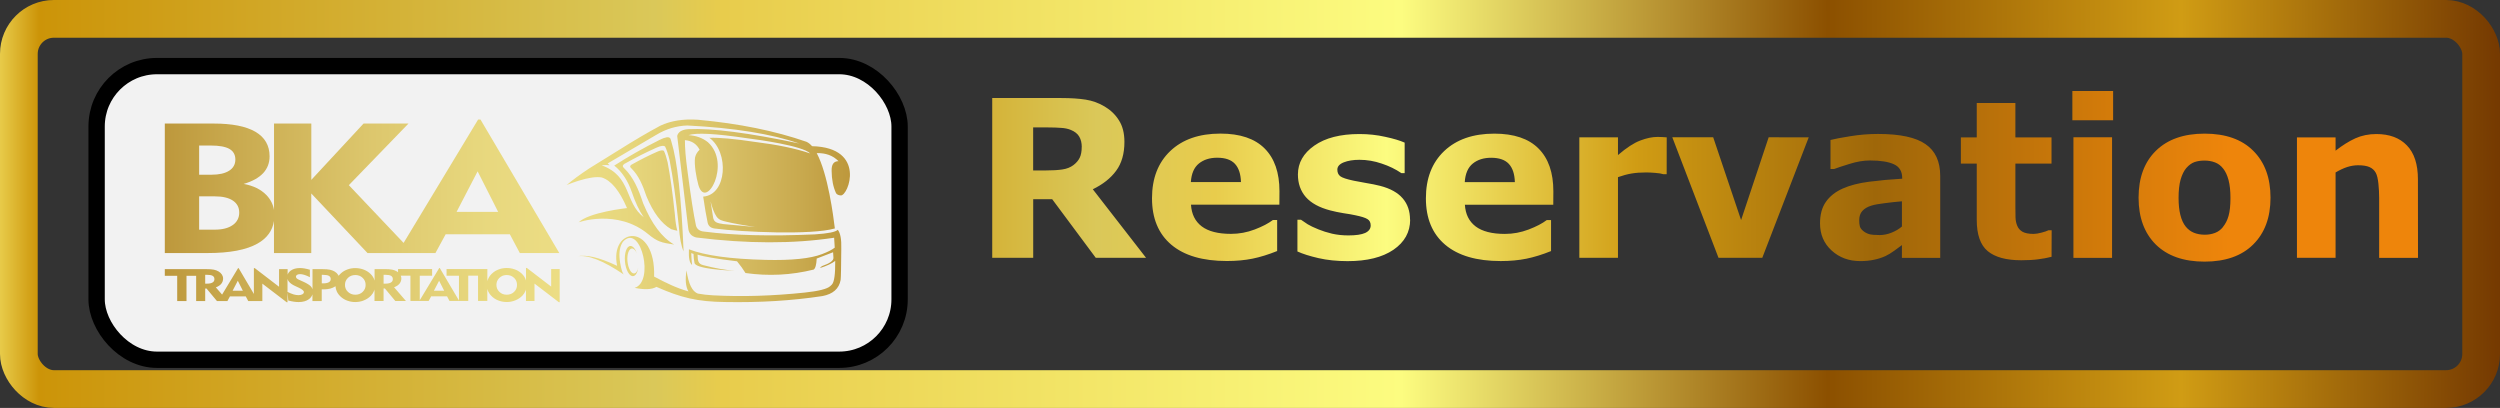 <?xml version="1.0" encoding="UTF-8" standalone="no"?>
<!-- Created with Inkscape (http://www.inkscape.org/) -->

<svg
   width="45.605mm"
   height="7.441mm"
   viewBox="0 0 45.605 7.441"
   version="1.1"
   id="svg1"
   inkscape:version="1.4 (e7c3feb1, 2024-10-09)"
   sodipodi:docname="bookres.svg"
   xmlns:inkscape="http://www.inkscape.org/namespaces/inkscape"
   xmlns:sodipodi="http://sodipodi.sourceforge.net/DTD/sodipodi-0.dtd"
   xmlns:xlink="http://www.w3.org/1999/xlink"
   xmlns="http://www.w3.org/2000/svg"
   xmlns:svg="http://www.w3.org/2000/svg">
  <rect x="0" y="0" width="45.605" height="7.441" fill="#333333" stroke="none"/>
  <sodipodi:namedview
     id="namedview1"
     pagecolor="#ffffff"
     bordercolor="#000000"
     borderopacity="0.25"
     inkscape:showpageshadow="2"
     inkscape:pageopacity="0.0"
     inkscape:pagecheckerboard="0"
     inkscape:deskcolor="#d1d1d1"
     inkscape:document-units="mm"
     inkscape:zoom="6.02"
     inkscape:cx="66.694352"
     inkscape:cy="18.687708"
     inkscape:window-width="1296"
     inkscape:window-height="536"
     inkscape:window-x="0"
     inkscape:window-y="38"
     inkscape:window-maximized="0"
     inkscape:current-layer="g1" />
  <defs
     id="defs1">
    <linearGradient
       inkscape:collect="always"
       xlink:href="#linearGradient31-8-9"
       id="linearGradient1"
       gradientUnits="userSpaceOnUse"
       gradientTransform="matrix(1.716,0,0,0.659,-225.83,97.717)"
       x1="177.786"
       y1="76.977"
       x2="204.616"
       y2="76.977" />
    <linearGradient
       id="linearGradient31-8-9"
       x1="2102.9"
       x2="2239.6"
       gradientUnits="userSpaceOnUse">
      <stop
         offset="0"
         id="stop23-6-7" />
      <stop
         stop-color="#ecd454"
         offset="0"
         id="stop24-1-7" />
      <stop
         stop-color="#cc9408"
         offset="0.018"
         id="stop25-4-2" />
      <stop
         stop-color="#746626"
         offset="0.262"
         id="stop26-0-0"
         style="stop-color:#dac859;stop-opacity:1;" />
      <stop
         stop-color="#e8cc4c"
         offset="0.289"
         id="stop27-8-9" />
      <stop
         stop-color="#fcfc80"
         offset="0.558"
         id="stop28-1-0" />
      <stop
         stop-color="#8c5000"
         offset="0.727"
         id="stop29-0-7" />
      <stop
         stop-color="#d09c14"
         offset="0.867"
         id="stop30-3-1" />
      <stop
         stop-color="#703400"
         offset="1"
         id="stop31-1-6" />
    </linearGradient>
    <linearGradient
       inkscape:collect="always"
       xlink:href="#linearGradient87"
       id="linearGradient15"
       gradientUnits="userSpaceOnUse"
       x1="29.377"
       y1="208.397"
       x2="280.616"
       y2="208.397" />
    <linearGradient
       id="linearGradient87"
       inkscape:collect="always">
      <stop
         style="stop-color:#1ed0ed;stop-opacity:1;"
         offset="0"
         id="stop87" />
      <stop
         style="stop-color:#1ed0ed;stop-opacity:0;"
         offset="1"
         id="stop88" />
    </linearGradient>
    <linearGradient
       inkscape:collect="always"
       xlink:href="#Gradiente_sem_nome_52"
       id="linearGradient12"
       gradientUnits="userSpaceOnUse"
       x1="0"
       y1="16.52"
       x2="97.65"
       y2="16.52"
       gradientTransform="matrix(0.892,0,0,0.892,9.131,2.434)" />
    <linearGradient
       id="Gradiente_sem_nome_52"
       data-name="Gradiente sem nome 52"
       x1="0"
       y1="16.52"
       x2="97.65"
       y2="16.52"
       gradientUnits="userSpaceOnUse">
      <stop
         offset="0"
         stop-color="#bd983c"
         id="stop5" />
      <stop
         offset=".18"
         stop-color="#c9aa4f"
         id="stop6" />
      <stop
         offset=".51"
         stop-color="#dcc66c"
         id="stop7" />
      <stop
         offset=".79"
         stop-color="#e7d77d"
         id="stop8" />
      <stop
         offset="1"
         stop-color="#ecdd84"
         id="stop5-8" />
    </linearGradient>
    <linearGradient
       inkscape:collect="always"
       xlink:href="#Gradiente_sem_nome_14-6"
       id="linearGradient91"
       gradientUnits="userSpaceOnUse"
       gradientTransform="matrix(0.892,0,0,0.892,9.131,2.434)"
       x1="99.45"
       y1="22.59"
       x2="169.57"
       y2="22.59" />
    <linearGradient
       id="Gradiente_sem_nome_14-6"
       data-name="Gradiente sem nome 14"
       x1="99.45"
       y1="22.59"
       x2="169.57"
       y2="22.59"
       gradientUnits="userSpaceOnUse"
       gradientTransform="matrix(0.892,0,0,0.892,9.131,2.434)">
      <stop
         offset="0"
         stop-color="#ecdd84"
         id="stop6-4-0" />
      <stop
         offset=".21"
         stop-color="#e7d77d"
         id="stop7-8-7" />
      <stop
         offset=".49"
         stop-color="#dcc66c"
         id="stop8-0-2" />
      <stop
         offset=".82"
         stop-color="#c9aa4f"
         id="stop9-4-9" />
      <stop
         offset="1"
         stop-color="#bd983c"
         id="stop10-6-8" />
    </linearGradient>
    <linearGradient
       id="Gradiente_sem_nome_52-2-1-8-3-1"
       data-name="Gradiente sem nome 52"
       y1="40.95"
       x2="97.74"
       y2="40.95"
       xlink:href="#Gradiente_sem_nome_52"
       gradientTransform="matrix(0.892,0,0,0.892,9.131,2.434)" />
    <linearGradient
       inkscape:collect="always"
       xlink:href="#linearGradient40-6"
       id="linearGradient31"
       gradientUnits="userSpaceOnUse"
       x1="183.448"
       y1="87.701"
       x2="204.35"
       y2="87.701"
       gradientTransform="matrix(1.538,0,0,1.538,-94.66,-59.751)" />
    <linearGradient
       id="linearGradient40-6"
       x1="2102.9"
       x2="2239.6"
       gradientUnits="userSpaceOnUse">
      <stop
         offset="0"
         id="stop46" />
      <stop
         stop-color="#ecd454"
         offset="0"
         id="stop47" />
      <stop
         stop-color="#cc9408"
         offset="0.018"
         id="stop48" />
      <stop
         stop-color="#746626"
         offset="0.206"
         id="stop49"
         style="stop-color:#dac859;stop-opacity:1;" />
      <stop
         stop-color="#e8cc4c"
         offset="0.289"
         id="stop50" />
      <stop
         stop-color="#fcfc80"
         offset="0.409"
         id="stop51" />
      <stop
         stop-color="#d09c14"
         offset="0.584"
         id="stop52" />
      <stop
         stop-color="#d09c14"
         offset="0.752"
         id="stop53"
         style="stop-color:#9f6709;stop-opacity:1;" />
      <stop
         stop-color="#703400"
         offset="1"
         id="stop54"
         style="stop-color:#ee850b;stop-opacity:1;" />
    </linearGradient>
    <linearGradient
       inkscape:collect="always"
       xlink:href="#linearGradient87"
       id="linearGradient2"
       gradientUnits="userSpaceOnUse"
       x1="29.377"
       y1="208.397"
       x2="280.616"
       y2="208.397" />
    <linearGradient
       inkscape:collect="always"
       xlink:href="#linearGradient87"
       id="linearGradient3"
       gradientUnits="userSpaceOnUse"
       x1="29.377"
       y1="208.397"
       x2="280.616"
       y2="208.397" />
  </defs>
  <g
     inkscape:label="Layer 1"
     inkscape:groupmode="layer"
     id="layer1"
     transform="translate(-79.375,-144.727)">
    <rect
       style="font-weight:bold;font-size:3.22px;font-family:'Arial Hebrew';-inkscape-font-specification:'Arial Hebrew, Bold';text-align:center;letter-spacing:-0.017px;direction:rtl;text-orientation:upright;text-anchor:middle;fill:none;fill-opacity:1;stroke:url(#linearGradient1);stroke-width:0.688;stroke-dasharray:none"
       id="rect4-33"
       width="44.917"
       height="6.753"
       x="79.719"
       y="145.071"
       ry="0.639" />
    <g
       id="g11"
       style="font-weight:bold;font-size:3.22px;font-family:'Arial Hebrew';-inkscape-font-specification:'Arial Hebrew, Bold';text-align:center;letter-spacing:-0.017px;direction:rtl;text-orientation:upright;text-anchor:middle;fill:url(#linearGradient15);stroke-width:0.054"
       transform="matrix(0.809,0,0,0.809,-57.645,82.652)">
      <g
         id="g10"
         transform="matrix(0.203,0,0,0.203,195.791,-2.985)"
         style="fill:url(#linearGradient3)">
        <rect
           style="fill:#f2f2f2;fill-rule:evenodd;stroke:#000000;stroke-width:1.814"
           id="rect10"
           width="89.193"
           height="32.619"
           x="-119.423"
           y="400.029"
           ry="6.704" />
        <g
           id="g1"
           transform="matrix(0.503,0,0,0.503,-116.442,404.742)"
           style="fill:url(#linearGradient2)">
          <path
             class="cls-3"
             d="M 78.846,2.434 H 78.32 L 61.866,29.676 49.775,16.925 62.946,3.318 H 53.023 L 41.486,15.756 V 3.318 h -8.236 v 19.095 c -0.214,-1.267 -0.776,-2.382 -1.704,-3.328 -1.205,-1.231 -2.864,-2.043 -4.988,-2.436 1.91,-0.562 3.337,-1.356 4.292,-2.374 0.946,-1.017 1.419,-2.258 1.419,-3.721 0,-2.391 -1.044,-4.194 -3.123,-5.416 C 27.066,3.925 23.997,3.318 19.928,3.318 H 9.131 v 28.598 h 9.467 c 4.863,0 8.539,-0.696 11.02,-2.097 2.097,-1.187 3.302,-2.855 3.623,-4.997 v 7.103 h 8.236 V 18.755 l 12.43,13.17 h 14.982 l 2.266,-4.158 h 14.17 l 2.213,4.158 h 8.718 z M 16.716,8.172 h 2.579 c 1.865,0 3.23,0.25 4.105,0.75 0.874,0.5 1.312,1.285 1.312,2.347 0,1.062 -0.464,1.892 -1.383,2.472 -0.919,0.58 -2.204,0.874 -3.846,0.874 h -2.766 z m 7.406,17.569 c -0.955,0.669 -2.266,1.008 -3.935,1.008 h -3.471 v -7.353 h 3.471 c 1.722,0 3.043,0.312 3.98,0.937 0.928,0.625 1.401,1.508 1.401,2.65 0,1.142 -0.482,2.088 -1.437,2.757 z m 49.442,-2.918 4.649,-8.95 4.533,8.95 z"
             id="path10"
             style="fill:url(#linearGradient12);stroke-width:0.892" />
          <path
             class="cls-1"
             d="m 130.939,23.814 c -0.473,-0.696 -0.91,-1.82 -1.294,-3.355 0.375,2.382 0.562,3.569 0.562,3.569 0.17,1.08 0.857,1.294 2.275,1.49 4.693,0.428 7.04,0.642 7.04,0.642 -1.99,-0.286 -3.65,-0.571 -4.979,-0.848 -0.473,-0.098 -0.937,-0.205 -1.401,-0.312 -0.946,-0.214 -1.66,-0.384 -2.204,-1.187 m -8.629,3.168 c -0.25,-0.883 -0.428,-2.097 -0.544,-3.632 -0.491,-4.676 -1.017,-8.504 -1.597,-11.475 -0.259,-1.098 -0.535,-1.936 -0.812,-2.507 -0.25,-0.223 -0.767,-0.161 -1.544,0.196 -1.722,0.758 -3.614,1.713 -5.657,2.855 -0.339,0.241 -0.348,0.5 -0.018,0.767 1.624,1.588 2.516,3.685 3.346,6.175 1.508,3.632 3.328,6.059 5.47,7.281 0.509,0.161 0.964,0.277 1.365,0.348 z m -11.011,6.755 c -0.134,-1.517 0.312,-2.784 0.982,-2.829 0.419,-0.027 0.83,0.428 1.115,1.142 -0.339,-1.035 -0.892,-1.731 -1.463,-1.695 -0.821,0.045 -1.347,1.579 -1.187,3.418 0.161,1.838 0.955,3.293 1.776,3.248 0.58,-0.036 1.008,-0.803 1.16,-1.892 -0.152,0.758 -0.491,1.267 -0.91,1.294 -0.678,0.036 -1.33,-1.16 -1.463,-2.686 z m -2.302,0.99 c -3.917,-1.847 -6.853,-2.543 -8.825,-2.079 2.347,-0.41 5.8,0.928 10.36,4.033 -0.303,-0.214 -0.589,-1.089 -0.848,-2.623 -0.312,-1.892 -0.143,-3.203 0.384,-4.247 0.152,-0.294 0.25,-0.437 0.509,-0.669 3.765,-3.373 6.683,9.146 2.311,10.458 2.159,0.455 3.765,0.384 4.818,-0.214 5.389,2.382 8.985,3.275 15.151,3.346 v 0 c 7.629,0.143 14.785,-0.294 21.478,-1.312 2.347,-0.437 3.694,-1.624 4.042,-3.569 0.071,-0.607 0.116,-2.9 0.143,-6.862 0.062,-2.097 -0.196,-3.498 -0.776,-4.212 -0.464,0.491 -2.15,0.83 -5.086,1.017 -9.797,0.428 -17.908,0.232 -24.342,-0.607 -1.017,-0.071 -1.642,-0.509 -1.883,-1.321 -0.518,-2.427 -1.151,-6.46 -1.883,-12.108 -0.384,-2.811 -0.571,-5.068 -0.562,-6.773 1.499,0.125 2.588,0.83 3.248,2.124 -0.5,0.446 -0.83,0.999 -0.999,1.651 -0.25,1.579 0.268,4.506 0.732,6.139 1.651,5.746 7.353,-4.747 2.088,-9.467 -1.16,-0.928 -2.588,-1.446 -4.283,-1.553 1.686,-0.58 5.961,-0.357 12.831,0.669 2.659,0.33 12.394,1.678 14.054,3.373 -0.036,-0.018 -0.071,-0.027 -0.107,-0.036 -3.114,-1.062 -7.165,-1.901 -12.135,-2.516 -4.577,-0.687 -7.915,-0.982 -10.021,-0.901 4.408,3.221 3.873,12.608 -1.374,12.983 0.375,2.516 0.705,4.461 1.008,5.853 0.223,0.75 0.803,1.16 1.749,1.222 5.711,0.741 21.112,1.472 26.323,-0.045 -0.339,-2.793 -1.526,-12.01 -4.006,-16.632 1.99,-0.054 3.596,0.535 4.809,1.776 -1.053,0 -1.562,0.723 -1.517,2.15 0.018,1.901 0.339,3.542 0.973,4.917 0.187,0.294 0.535,0.464 1.035,0.5 1.678,0.187 5.773,-10.583 -6.326,-10.877 -0.384,-0.437 -0.794,-0.767 -1.222,-0.964 -6.942,-2.418 -14.946,-4.042 -23.985,-4.872 -3.186,-0.223 -5.952,0.214 -8.289,1.303 -2.811,1.508 -5.898,3.319 -9.271,5.452 l -1.214,0.75 v 0 c 0,0 -5.211,3.23 -5.211,3.23 -2.043,1.347 -3.712,2.579 -5.006,3.676 0.919,-0.366 1.776,-0.669 2.561,-0.919 2.24,-0.705 3.962,-0.955 5.175,-0.75 2.07,0.642 3.935,2.9 5.595,6.764 0,0 -8.468,0.91 -10.716,3.177 -0.259,0.009 8.539,-3.096 15.383,2.57 2.017,1.669 2.909,1.892 5.746,2.311 -2.686,-1.526 -4.97,-4.569 -6.853,-9.119 -1.035,-3.132 -2.15,-5.746 -4.185,-7.736 -0.41,-0.339 -0.402,-0.651 0.027,-0.955 2.561,-1.428 4.925,-2.623 7.085,-3.578 0.973,-0.446 1.615,-0.526 1.927,-0.25 0.357,0.723 0.696,1.767 1.017,3.141 0.723,3.73 1.392,8.521 1.999,14.384 0.196,2.632 0.544,4.497 1.062,5.604 -0.491,-11.957 -1.392,-20.014 -2.686,-24.181 -0.062,-0.205 -0.161,-0.669 -0.294,-0.812 -0.321,-0.357 -1.089,-0.223 -2.311,0.384 -3.489,1.74 -6.826,3.632 -10.021,5.675 1.704,1.347 2.998,3.302 3.881,5.853 0.741,2.213 1.615,4.069 2.623,5.55 -4.301,-3.319 -2.606,-9.03 -9.28,-11.457 0.634,-0.089 1.205,-0.089 1.731,-0.018 -0.107,-0.134 -0.241,-0.259 -0.402,-0.402 0,0 3.569,-2.097 10.708,-6.3 2.168,-1.312 4.47,-2.008 6.889,-2.079 10.27,0.518 18.524,1.847 24.77,3.989 -11.216,-2.365 -19.407,-3.426 -24.565,-3.177 -1.41,0.098 -2.231,0.598 -2.454,1.49 0,0 0.812,6.817 2.445,20.46 0.125,1.053 0.714,1.713 1.767,1.972 11.234,1.401 21.379,1.419 30.445,0.054 0.053,0.767 0.098,1.499 0.134,2.186 -0.562,0.455 -1.49,0.928 -2.775,1.419 -2.579,0.999 -6.746,1.428 -12.51,1.285 -7.754,-0.187 -13.402,-0.973 -16.918,-2.338 -0.089,1.892 0.143,3.043 0.696,3.453 -0.089,-0.75 -0.152,-1.624 -0.178,-2.614 0.187,0.062 0.357,0.125 0.5,0.187 0,0.571 0.071,1.214 0.205,1.945 0.134,1.401 7.558,1.713 8.896,1.758 -1.99,-0.125 -4.328,-0.535 -7.005,-1.24 -1.071,-0.303 -1.169,-0.892 -1.205,-2.32 1.347,0.455 4.247,0.946 8.718,1.481 0.714,0.866 1.338,1.731 1.865,2.588 5.077,0.723 10.092,0.473 15.053,-0.758 0.375,-0.241 0.607,-1.053 0.678,-2.436 0,0 1.205,-0.464 3.614,-1.392 0,0 0.027,0.402 0.08,1.214 0.045,0.634 -0.803,1.249 -2.516,1.838 -0.214,0.134 -0.366,0.277 -0.446,0.437 1.499,-0.482 2.623,-1.008 3.355,-1.579 0.027,2.927 -0.214,4.658 -0.732,5.22 -0.08,0.089 -0.259,0.232 -0.357,0.339 -0.651,0.625 -2.534,1.106 -5.657,1.437 -7.058,0.741 -13.804,0.946 -20.228,0.607 -1.196,-0.062 -2.302,-0.196 -3.355,-0.384 -1.258,-0.455 -2.088,-2.159 -2.507,-5.122 -0.33,2.043 -0.187,3.596 0.419,4.64 -2.606,-0.732 -4.943,-1.865 -7.576,-3.275 0.357,-12.162 -9.949,-10.922 -8.165,-2.347 z"
             id="path11"
             style="fill:url(#linearGradient91);fill-rule:evenodd;stroke-width:0.892" />
          <path
             class="cls-2"
             d="m 94.453,35.432 v 3.89 l -5.363,-4.113 h -0.196 v 2.766 c -0.045,-0.17 -0.107,-0.33 -0.178,-0.482 -0.214,-0.455 -0.535,-0.857 -0.955,-1.205 -0.419,-0.348 -0.892,-0.616 -1.428,-0.794 -0.535,-0.187 -1.098,-0.277 -1.686,-0.277 -0.589,0 -1.151,0.089 -1.678,0.277 -0.535,0.187 -1.008,0.446 -1.41,0.794 -0.428,0.357 -0.75,0.767 -0.973,1.222 -0.098,0.196 -0.17,0.402 -0.223,0.616 v -2.677 h -9.012 v 1.472 h 2.739 v 5.47 l -4.229,-7.156 h -0.134 l -4.292,7.103 v -5.407 h 2.73 v -1.472 h -7.522 v 0.696 c -0.089,-0.071 -0.178,-0.134 -0.286,-0.196 -0.303,-0.178 -0.642,-0.303 -1.035,-0.384 -0.393,-0.08 -0.937,-0.116 -1.651,-0.116 h -2.213 v 2.534 c -0.045,-0.17 -0.107,-0.33 -0.178,-0.482 -0.214,-0.455 -0.535,-0.857 -0.955,-1.205 -0.419,-0.348 -0.892,-0.616 -1.428,-0.794 -0.535,-0.178 -1.098,-0.277 -1.686,-0.277 -0.589,0 -1.151,0.089 -1.678,0.277 -0.535,0.187 -1.008,0.446 -1.41,0.794 -0.232,0.196 -0.437,0.41 -0.607,0.634 -0.036,-0.08 -0.071,-0.152 -0.116,-0.223 -0.178,-0.286 -0.428,-0.526 -0.75,-0.714 -0.312,-0.187 -0.66,-0.33 -1.062,-0.41 -0.402,-0.08 -0.937,-0.125 -1.624,-0.125 h -2.213 v 4.435 c -0.071,-0.223 -0.187,-0.428 -0.348,-0.607 -0.294,-0.321 -0.857,-0.678 -1.704,-1.062 l -1.008,-0.455 c -0.196,-0.089 -0.348,-0.187 -0.446,-0.294 -0.098,-0.107 -0.152,-0.223 -0.152,-0.348 0,-0.178 0.08,-0.312 0.25,-0.419 0.17,-0.098 0.393,-0.152 0.687,-0.152 0.259,0 0.58,0.062 0.955,0.178 0.375,0.116 0.767,0.286 1.187,0.5 v -1.651 c -0.437,-0.125 -0.83,-0.214 -1.187,-0.277 -0.357,-0.062 -0.687,-0.089 -0.99,-0.089 -0.83,0 -1.508,0.178 -2.026,0.544 -0.366,0.259 -0.598,0.562 -0.714,0.919 v -1.222 h -1.892 v 3.89 l -5.363,-4.113 h -0.196 v 5.702 L 25.442,35.253 h -0.134 l -3.525,5.836 -1.383,-1.597 c 0.518,-0.187 0.919,-0.446 1.196,-0.785 0.277,-0.33 0.41,-0.723 0.41,-1.169 0,-0.312 -0.089,-0.598 -0.268,-0.874 -0.178,-0.277 -0.428,-0.509 -0.75,-0.696 -0.303,-0.178 -0.642,-0.303 -1.035,-0.384 -0.393,-0.08 -0.937,-0.116 -1.651,-0.116 H 9.131 v 1.472 h 2.739 v 5.577 h 2.052 v -5.577 h 2.133 v 5.577 h 1.999 v -2.766 h 0.294 l 2.302,2.766 h 2.347 l -0.027,-0.027 0.544,-0.999 h 3.498 l 0.544,1.026 h 3.114 v -3.846 l 5.381,4.113 h 0.178 v -2.249 l 0.17,1.865 c 0.455,0.116 0.866,0.205 1.24,0.259 0.375,0.054 0.723,0.08 1.044,0.08 0.946,0 1.704,-0.214 2.275,-0.634 0.393,-0.294 0.651,-0.651 0.776,-1.071 v 1.481 h 2.052 v -2.579 c 0.045,0 0.098,0 0.152,0 0.054,0 0.143,0 0.25,0 1.062,0 1.901,-0.205 2.525,-0.625 0.036,-0.027 0.071,-0.054 0.107,-0.08 0.027,0.428 0.134,0.83 0.312,1.214 0.223,0.455 0.544,0.857 0.973,1.222 0.41,0.348 0.883,0.616 1.419,0.794 0.535,0.187 1.089,0.277 1.669,0.277 0.687,0 1.338,-0.125 1.945,-0.384 0.607,-0.259 1.124,-0.607 1.553,-1.062 0.294,-0.321 0.518,-0.678 0.669,-1.062 0.027,-0.08 0.054,-0.161 0.08,-0.25 v 2.525 h 1.999 v -2.766 h 0.294 l 2.302,2.766 h 2.347 l -2.623,-3.034 c 0.518,-0.187 0.919,-0.446 1.196,-0.785 0.277,-0.33 0.41,-0.723 0.41,-1.169 0,-0.205 -0.045,-0.402 -0.125,-0.598 h 2.133 v 5.577 h 4.024 l 0.562,-1.026 h 3.498 l 0.544,1.026 h 4.14 v -5.577 h 2.159 v 5.577 h 2.052 V 39.822 c 0.054,0.214 0.125,0.419 0.223,0.616 0.223,0.455 0.544,0.857 0.973,1.222 0.41,0.348 0.883,0.616 1.419,0.794 0.535,0.178 1.089,0.277 1.669,0.277 0.687,0 1.338,-0.125 1.945,-0.384 0.607,-0.259 1.124,-0.607 1.553,-1.062 0.294,-0.321 0.518,-0.678 0.669,-1.062 0.027,-0.08 0.054,-0.161 0.08,-0.241 v 2.525 h 1.892 v -3.846 l 5.381,4.113 h 0.178 V 35.458 H 94.444 Z m -74.775,2.98 c -0.277,0.17 -0.669,0.259 -1.187,0.259 H 18.054 V 36.717 h 0.339 c 0.598,0 1.026,0.071 1.294,0.223 0.268,0.152 0.402,0.393 0.402,0.732 0,0.339 -0.134,0.571 -0.41,0.741 z m 4.426,1.829 1.151,-2.213 1.115,2.213 z m 15.419,0.776 c -0.214,0.125 -0.5,0.196 -0.857,0.196 -0.357,0 -0.714,-0.054 -1.089,-0.161 -0.366,-0.107 -0.821,-0.294 -1.347,-0.562 v -2.855 c 0.062,0.223 0.178,0.428 0.339,0.625 0.277,0.33 0.696,0.625 1.258,0.892 l 0.58,0.268 c 0.071,0.036 0.161,0.08 0.286,0.134 0.767,0.357 1.151,0.687 1.151,0.973 0,0.205 -0.107,0.366 -0.321,0.491 z m 5.836,-2.659 c -0.277,0.161 -0.669,0.25 -1.187,0.25 h -0.375 v -1.883 h 0.277 c 0.589,0 1.017,0.071 1.294,0.223 0.268,0.152 0.402,0.384 0.402,0.705 0,0.321 -0.134,0.544 -0.41,0.705 z m 7.469,2.142 c -0.437,0.41 -0.973,0.616 -1.624,0.616 -0.651,0 -1.178,-0.205 -1.624,-0.625 -0.446,-0.419 -0.66,-0.928 -0.66,-1.544 0,-0.616 0.223,-1.133 0.66,-1.553 0.437,-0.419 0.982,-0.625 1.624,-0.625 0.642,0 1.187,0.205 1.624,0.625 0.437,0.419 0.651,0.928 0.651,1.553 0,0.625 -0.214,1.133 -0.651,1.544 z m 6.246,-2.088 c -0.277,0.17 -0.669,0.259 -1.187,0.259 H 57.449 V 36.717 h 0.339 c 0.598,0 1.026,0.071 1.294,0.223 0.268,0.152 0.402,0.393 0.402,0.732 0,0.339 -0.134,0.571 -0.41,0.741 z m 9.485,1.829 1.151,-2.213 1.115,2.213 z m 17.703,0.259 c -0.437,0.41 -0.973,0.616 -1.624,0.616 -0.651,0 -1.178,-0.205 -1.615,-0.625 -0.437,-0.419 -0.66,-0.928 -0.66,-1.544 0,-0.616 0.223,-1.133 0.66,-1.553 0.437,-0.419 0.982,-0.625 1.615,-0.625 0.634,0 1.187,0.205 1.624,0.625 0.437,0.41 0.651,0.928 0.651,1.553 0,0.625 -0.214,1.133 -0.651,1.544 z"
             id="path12"
             style="fill:url(#Gradiente_sem_nome_52-2-1-8-3-1);stroke-width:0.892" />
        </g>
      </g>
      <path
         d="m 193.762,80.044 q 0,-0.135 -0.056,-0.232 -0.056,-0.097 -0.191,-0.152 -0.094,-0.039 -0.22,-0.046 -0.126,-0.01 -0.293,-0.01 h -0.336 v 0.97 h 0.285 q 0.223,0 0.372,-0.022 0.15,-0.022 0.252,-0.099 0.097,-0.075 0.14,-0.164 0.046,-0.092 0.046,-0.244 z m 1.449,2.499 h -1.134 l -0.982,-1.321 h -0.428 v 1.321 h -0.924 V 78.941 h 1.558 q 0.319,0 0.549,0.036 0.23,0.036 0.431,0.157 0.203,0.121 0.322,0.314 0.121,0.191 0.121,0.481 0,0.399 -0.186,0.651 -0.184,0.252 -0.527,0.418 z m 3.007,-1.197 h -1.993 q 0.019,0.319 0.242,0.489 0.225,0.169 0.66,0.169 0.276,0 0.535,-0.099 0.259,-0.099 0.409,-0.213 h 0.097 v 0.699 q -0.295,0.119 -0.556,0.172 -0.261,0.053 -0.578,0.053 -0.818,0 -1.253,-0.368 -0.435,-0.368 -0.435,-1.047 0,-0.672 0.411,-1.064 0.414,-0.394 1.132,-0.394 0.663,0 0.997,0.336 0.334,0.334 0.334,0.963 z m -0.866,-0.51 q -0.008,-0.273 -0.136,-0.411 -0.128,-0.138 -0.399,-0.138 -0.252,0 -0.414,0.131 -0.162,0.131 -0.181,0.418 z m 3.815,0.847 q 0,0.421 -0.377,0.68 -0.377,0.256 -1.033,0.256 -0.363,0 -0.658,-0.068 -0.295,-0.068 -0.474,-0.15 v -0.716 h 0.08 q 0.065,0.046 0.15,0.102 0.087,0.053 0.244,0.116 0.136,0.056 0.307,0.097 0.172,0.039 0.368,0.039 0.256,0 0.38,-0.056 0.123,-0.058 0.123,-0.169 0,-0.099 -0.073,-0.143 -0.073,-0.046 -0.276,-0.087 -0.097,-0.022 -0.264,-0.046 -0.164,-0.027 -0.3,-0.063 -0.37,-0.097 -0.549,-0.3 -0.179,-0.206 -0.179,-0.51 0,-0.392 0.37,-0.651 0.372,-0.261 1.016,-0.261 0.305,0 0.583,0.063 0.281,0.06 0.438,0.131 v 0.687 h -0.075 q -0.194,-0.133 -0.443,-0.215 -0.247,-0.085 -0.501,-0.085 -0.21,0 -0.356,0.058 -0.143,0.058 -0.143,0.164 0,0.097 0.065,0.148 0.065,0.051 0.307,0.102 0.133,0.027 0.285,0.053 0.155,0.024 0.31,0.063 0.343,0.089 0.508,0.283 0.164,0.191 0.164,0.479 z m 3.227,-0.336 h -1.993 q 0.019,0.319 0.242,0.489 0.225,0.169 0.66,0.169 0.276,0 0.535,-0.099 0.259,-0.099 0.409,-0.213 h 0.097 v 0.699 q -0.295,0.119 -0.556,0.172 -0.261,0.053 -0.578,0.053 -0.818,0 -1.253,-0.368 -0.435,-0.368 -0.435,-1.047 0,-0.672 0.411,-1.064 0.414,-0.394 1.132,-0.394 0.663,0 0.997,0.336 0.334,0.334 0.334,0.963 z m -0.866,-0.51 q -0.008,-0.273 -0.136,-0.411 -0.128,-0.138 -0.399,-0.138 -0.252,0 -0.414,0.131 -0.162,0.131 -0.181,0.418 z m 3.423,-0.179 h -0.077 q -0.056,-0.019 -0.179,-0.029 -0.123,-0.01 -0.206,-0.01 -0.186,0 -0.329,0.024 -0.143,0.024 -0.307,0.082 v 1.819 h -0.871 v -2.716 h 0.871 v 0.399 q 0.288,-0.247 0.501,-0.327 0.213,-0.082 0.392,-0.082 0.046,0 0.104,0.003 0.058,0.003 0.102,0.007 z m 3.203,-0.83 -1.047,2.716 h -0.987 L 207.078,79.826 h 0.922 l 0.629,1.867 0.622,-1.867 z m 2.102,2.008 v -0.566 q -0.177,0.014 -0.382,0.041 -0.206,0.024 -0.312,0.058 -0.131,0.041 -0.201,0.121 -0.068,0.077 -0.068,0.206 0,0.085 0.014,0.138 0.014,0.053 0.073,0.102 0.056,0.048 0.133,0.073 0.077,0.022 0.242,0.022 0.131,0 0.264,-0.053 0.136,-0.053 0.237,-0.14 z m 0,0.421 q -0.07,0.053 -0.174,0.128 -0.104,0.075 -0.196,0.119 -0.128,0.058 -0.266,0.085 -0.138,0.029 -0.302,0.029 -0.387,0 -0.648,-0.239 -0.261,-0.239 -0.261,-0.612 0,-0.298 0.133,-0.486 0.133,-0.189 0.377,-0.298 0.242,-0.109 0.6,-0.155 0.358,-0.046 0.743,-0.068 v -0.014 q 0,-0.225 -0.184,-0.31 -0.184,-0.087 -0.542,-0.087 -0.215,0 -0.46,0.077 -0.244,0.075 -0.351,0.116 h -0.08 v -0.655 q 0.138,-0.036 0.447,-0.085 0.312,-0.051 0.624,-0.051 0.743,0 1.072,0.23 0.331,0.227 0.331,0.716 v 1.848 h -0.864 z m 3.374,0.264 q -0.14,0.036 -0.298,0.056 -0.157,0.022 -0.385,0.022 -0.508,0 -0.757,-0.206 -0.247,-0.206 -0.247,-0.704 v -1.27 h -0.358 v -0.59 h 0.358 v -0.776 h 0.871 v 0.776 h 0.815 v 0.59 h -0.815 v 0.963 q 0,0.143 0.003,0.249 0.003,0.106 0.039,0.191 0.034,0.085 0.119,0.135 0.087,0.048 0.252,0.048 0.068,0 0.177,-0.029 0.111,-0.029 0.155,-0.053 h 0.073 z m 1.364,0.024 h -0.871 V 79.826 h 0.871 z m 0.024,-3.103 h -0.919 v -0.66 h 0.919 z m 3.549,1.746 q 0,0.67 -0.392,1.057 -0.389,0.385 -1.096,0.385 -0.706,0 -1.098,-0.385 -0.389,-0.387 -0.389,-1.057 0,-0.675 0.392,-1.059 0.394,-0.385 1.096,-0.385 0.711,0 1.098,0.387 0.389,0.387 0.389,1.057 z m -1.072,0.66 q 0.085,-0.104 0.126,-0.249 0.043,-0.148 0.043,-0.406 0,-0.239 -0.043,-0.402 -0.043,-0.162 -0.121,-0.259 -0.077,-0.099 -0.186,-0.14 -0.109,-0.041 -0.235,-0.041 -0.126,0 -0.225,0.034 -0.097,0.034 -0.186,0.135 -0.08,0.094 -0.128,0.259 -0.046,0.164 -0.046,0.414 0,0.223 0.041,0.387 0.041,0.162 0.121,0.261 0.077,0.094 0.184,0.138 0.109,0.044 0.247,0.044 0.119,0 0.225,-0.039 0.109,-0.041 0.184,-0.135 z m 4.398,0.697 h -0.876 v -1.347 q 0,-0.164 -0.017,-0.327 -0.017,-0.164 -0.058,-0.242 -0.048,-0.089 -0.143,-0.131 -0.092,-0.041 -0.259,-0.041 -0.118,0 -0.242,0.039 -0.121,0.039 -0.264,0.123 v 1.925 h -0.871 v -2.716 h 0.871 v 0.3 q 0.232,-0.181 0.445,-0.278 0.215,-0.097 0.476,-0.097 0.44,0 0.687,0.256 0.249,0.256 0.249,0.767 z"
         id="path59"
         style="fill:url(#linearGradient31);stroke-width:0.083" />
    </g>
  </g>
</svg>
